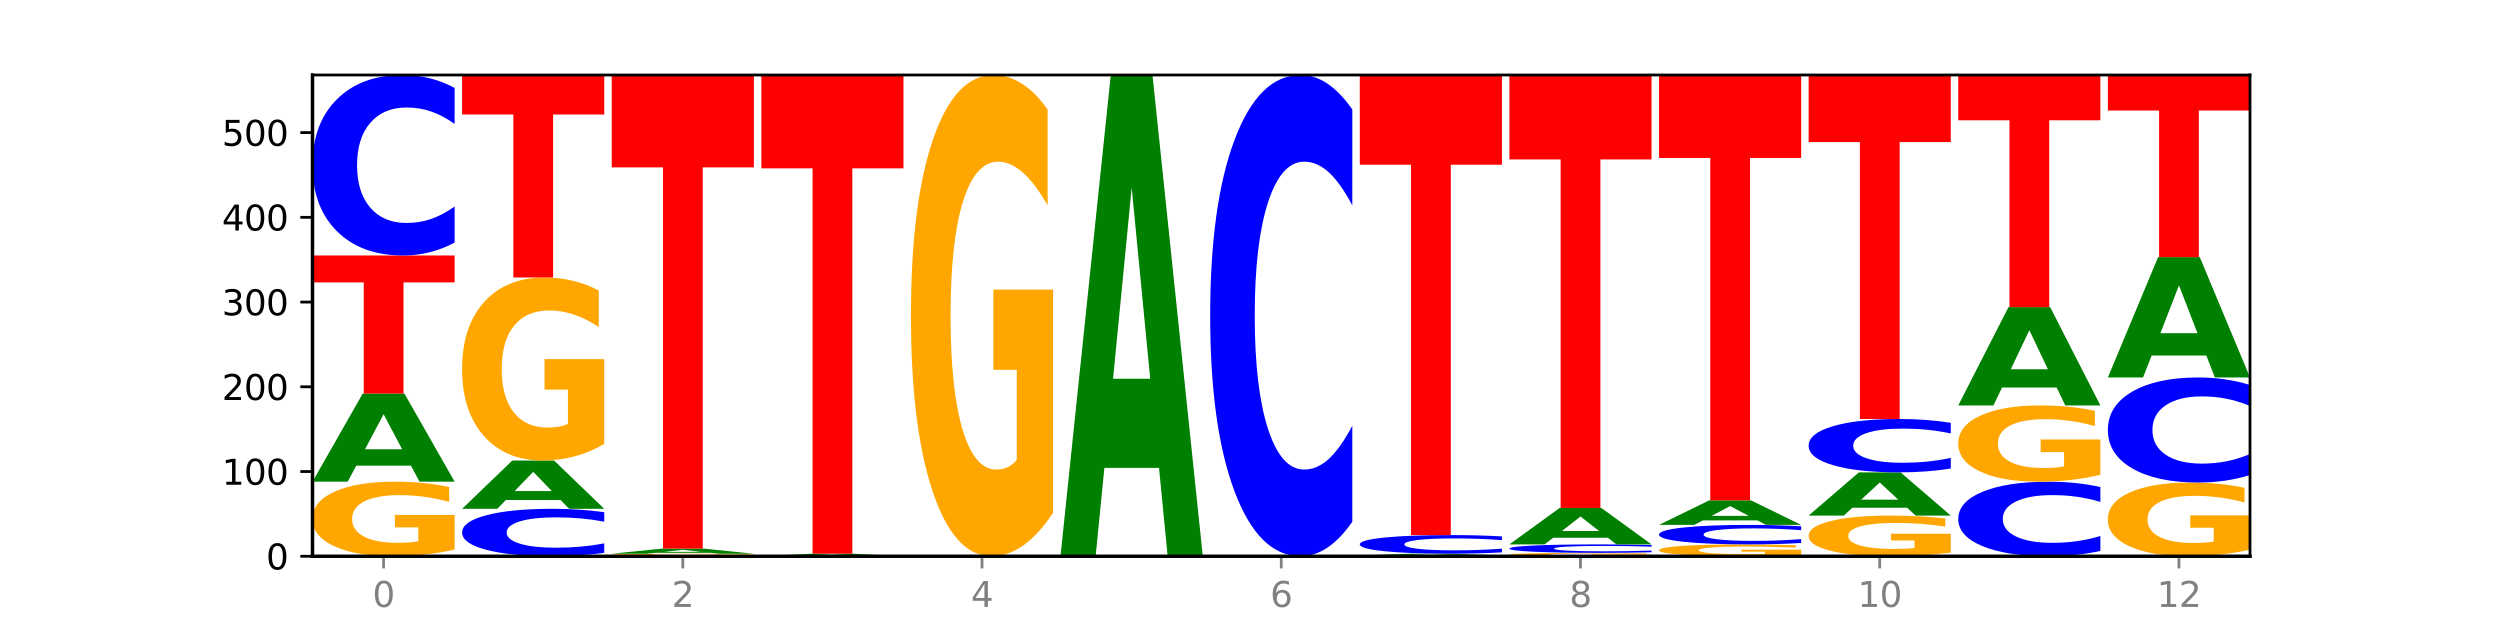 <?xml version="1.0" encoding="utf-8" standalone="no"?>
<!DOCTYPE svg PUBLIC "-//W3C//DTD SVG 1.1//EN"
  "http://www.w3.org/Graphics/SVG/1.1/DTD/svg11.dtd">
<svg xmlns:xlink="http://www.w3.org/1999/xlink" width="720pt" height="180pt" viewBox="0 0 720 180" xmlns="http://www.w3.org/2000/svg" version="1.1">
 <defs>
  <style type="text/css">*{stroke-linejoin: round; stroke-linecap: butt}</style>
 </defs>
 <g id="figure_1">
  <g id="patch_1">
   <path d="M 0 180 
L 720 180 
L 720 0 
L 0 0 
z
" style="fill: #ffffff"/>
  </g>
  <g id="axes_1">
   <g id="patch_2">
    <path d="M 90 160.2 
L 648 160.2 
L 648 21.6 
L 90 21.6 
z
" style="fill: #ffffff"/>
   </g>
   <g id="line2d_1">
    <path d="M 90 160.2 
L 648 160.2 
" clip-path="url(#pe17b472c9f)" style="fill: none; stroke: #000000; stroke-width: 0.5; stroke-linecap: square"/>
   </g>
   <g id="patch_3">
    <path d="M 130.934 158.257 
Q 126.806 159.229 122.366 159.717 
Q 117.926 160.2 113.192 160.2 
Q 102.495 160.2 96.247 157.308 
Q 90 154.416 90 149.47 
Q 90 144.467 96.358 141.597 
Q 102.724 138.727 113.797 138.727 
Q 118.063 138.727 121.971 139.117 
Q 125.889 139.503 129.356 140.266 
L 129.356 144.546 
Q 125.779 143.566 122.237 143.083 
Q 118.696 142.595 115.137 142.595 
Q 108.55 142.595 104.981 144.378 
Q 101.412 146.157 101.412 149.47 
Q 101.412 152.752 104.853 154.544 
Q 108.293 156.332 114.623 156.332 
Q 116.348 156.332 117.825 156.23 
Q 119.302 156.124 120.476 155.902 
L 120.476 151.883 
L 113.733 151.883 
L 113.733 148.303 
L 130.934 148.303 
L 130.934 158.257 
z
" clip-path="url(#pe17b472c9f)" style="fill: #ffa600"/>
   </g>
   <g id="patch_4">
    <path d="M 118.355 134.104 
L 102.613 134.104 
L 100.127 138.727 
L 90 138.727 
L 104.462 113.349 
L 116.472 113.349 
L 130.934 138.727 
L 120.816 138.727 
L 118.355 134.104 
z
M 105.123 129.394 
L 115.819 129.394 
L 110.48 119.299 
L 105.123 129.394 
z
" clip-path="url(#pe17b472c9f)" style="fill: #008000"/>
   </g>
   <g id="patch_5">
    <path d="M 90 73.575 
L 130.934 73.575 
L 130.934 81.332 
L 116.208 81.332 
L 116.208 113.349 
L 104.755 113.349 
L 104.755 81.332 
L 90 81.332 
L 90 73.575 
z
" clip-path="url(#pe17b472c9f)" style="fill: #ff0000"/>
   </g>
   <g id="patch_6">
    <path d="M 130.934 69.849 
Q 127.51 71.696 123.808 72.63 
Q 120.105 73.575 116.073 73.575 
Q 104.047 73.575 97.024 66.575 
Q 90 59.575 90 47.604 
Q 90 35.59 97.024 28.6 
Q 104.047 21.6 116.073 21.6 
Q 120.105 21.6 123.808 22.545 
Q 127.51 23.479 130.934 25.326 
L 130.934 35.686 
Q 127.479 33.238 124.127 32.1 
Q 120.776 30.962 117.073 30.962 
Q 110.431 30.962 106.625 35.396 
Q 102.83 39.82 102.83 47.604 
Q 102.83 55.355 106.625 59.789 
Q 110.431 64.213 117.073 64.213 
Q 120.776 64.213 124.127 63.075 
Q 127.479 61.926 130.934 59.478 
L 130.934 69.849 
z
" clip-path="url(#pe17b472c9f)" style="fill: #0000ff"/>
   </g>
   <g id="patch_7">
    <path d="M 174.023 159.221 
Q 170.599 159.706 166.897 159.952 
Q 163.194 160.2 159.161 160.2 
Q 147.136 160.2 140.112 158.36 
Q 133.089 156.519 133.089 153.372 
Q 133.089 150.213 140.112 148.376 
Q 147.136 146.535 159.161 146.535 
Q 163.194 146.535 166.897 146.784 
Q 170.599 147.029 174.023 147.515 
L 174.023 150.239 
Q 170.568 149.595 167.216 149.296 
Q 163.864 148.997 160.162 148.997 
Q 153.52 148.997 149.714 150.162 
Q 145.919 151.325 145.919 153.372 
Q 145.919 155.41 149.714 156.576 
Q 153.52 157.739 160.162 157.739 
Q 163.864 157.739 167.216 157.439 
Q 170.568 157.137 174.023 156.494 
L 174.023 159.221 
z
" clip-path="url(#pe17b472c9f)" style="fill: #0000ff"/>
   </g>
   <g id="patch_8">
    <path d="M 161.444 144.001 
L 145.701 144.001 
L 143.216 146.535 
L 133.089 146.535 
L 147.551 132.626 
L 159.561 132.626 
L 174.023 146.535 
L 163.905 146.535 
L 161.444 144.001 
z
M 148.212 141.42 
L 158.908 141.42 
L 153.569 135.887 
L 148.212 141.42 
z
" clip-path="url(#pe17b472c9f)" style="fill: #008000"/>
   </g>
   <g id="patch_9">
    <path d="M 174.023 127.858 
Q 169.895 130.242 165.455 131.44 
Q 161.014 132.626 156.281 132.626 
Q 145.584 132.626 139.336 125.528 
Q 133.089 118.429 133.089 106.289 
Q 133.089 94.008 139.446 86.964 
Q 145.813 79.919 156.886 79.919 
Q 161.152 79.919 165.06 80.877 
Q 168.977 81.825 172.445 83.697 
L 172.445 94.204 
Q 168.867 91.798 165.326 90.611 
Q 161.785 89.413 158.226 89.413 
Q 151.639 89.413 148.07 93.79 
Q 144.501 98.156 144.501 106.289 
Q 144.501 114.346 147.941 118.745 
Q 151.382 123.132 157.712 123.132 
Q 159.437 123.132 160.914 122.882 
Q 162.391 122.621 163.565 122.076 
L 163.565 112.212 
L 156.822 112.212 
L 156.822 103.426 
L 174.023 103.426 
L 174.023 127.858 
z
" clip-path="url(#pe17b472c9f)" style="fill: #ffa600"/>
   </g>
   <g id="patch_10">
    <path d="M 133.089 21.6 
L 174.023 21.6 
L 174.023 32.974 
L 159.296 32.974 
L 159.296 79.919 
L 147.844 79.919 
L 147.844 32.974 
L 133.089 32.974 
L 133.089 21.6 
z
" clip-path="url(#pe17b472c9f)" style="fill: #ff0000"/>
   </g>
   <g id="patch_11">
    <path d="M 217.112 160.183 
Q 213.688 160.191 209.985 160.196 
Q 206.283 160.2 202.25 160.2 
Q 190.225 160.2 183.201 160.167 
Q 176.178 160.134 176.178 160.078 
Q 176.178 160.022 183.201 159.989 
Q 190.225 159.956 202.25 159.956 
Q 206.283 159.956 209.985 159.96 
Q 213.688 159.965 217.112 159.973 
L 217.112 160.022 
Q 213.657 160.011 210.305 160.005 
Q 206.953 160 203.251 160 
Q 196.609 160 192.803 160.021 
Q 189.008 160.042 189.008 160.078 
Q 189.008 160.114 192.803 160.135 
Q 196.609 160.156 203.251 160.156 
Q 206.953 160.156 210.305 160.151 
Q 213.657 160.145 217.112 160.134 
L 217.112 160.183 
z
" clip-path="url(#pe17b472c9f)" style="fill: #0000ff"/>
   </g>
   <g id="patch_12">
    <path d="M 217.112 159.912 
Q 212.984 159.934 208.543 159.945 
Q 204.103 159.956 199.369 159.956 
Q 188.673 159.956 182.425 159.89 
Q 176.178 159.825 176.178 159.712 
Q 176.178 159.598 182.535 159.533 
Q 188.902 159.468 199.975 159.468 
Q 204.241 159.468 208.149 159.477 
Q 212.066 159.486 215.534 159.503 
L 215.534 159.6 
Q 211.956 159.578 208.415 159.567 
Q 204.874 159.556 201.314 159.556 
Q 194.727 159.556 191.159 159.596 
Q 187.59 159.637 187.59 159.712 
Q 187.59 159.787 191.03 159.827 
Q 194.471 159.868 200.801 159.868 
Q 202.525 159.868 204.002 159.866 
Q 205.479 159.863 206.654 159.858 
L 206.654 159.767 
L 199.911 159.767 
L 199.911 159.686 
L 217.112 159.686 
L 217.112 159.912 
z
" clip-path="url(#pe17b472c9f)" style="fill: #ffa600"/>
   </g>
   <g id="patch_13">
    <path d="M 204.533 159.201 
L 188.79 159.201 
L 186.304 159.468 
L 176.178 159.468 
L 190.64 158.004 
L 202.65 158.004 
L 217.112 159.468 
L 206.993 159.468 
L 204.533 159.201 
z
M 191.301 158.93 
L 201.997 158.93 
L 196.657 158.347 
L 191.301 158.93 
z
" clip-path="url(#pe17b472c9f)" style="fill: #008000"/>
   </g>
   <g id="patch_14">
    <path d="M 176.178 21.6 
L 217.112 21.6 
L 217.112 48.203 
L 202.385 48.203 
L 202.385 158.004 
L 190.933 158.004 
L 190.933 48.203 
L 176.178 48.203 
L 176.178 21.6 
z
" clip-path="url(#pe17b472c9f)" style="fill: #ff0000"/>
   </g>
   <g id="patch_15">
    <path d="M 247.622 160.067 
L 231.879 160.067 
L 229.393 160.2 
L 219.266 160.2 
L 233.729 159.468 
L 245.739 159.468 
L 260.201 160.2 
L 250.082 160.2 
L 247.622 160.067 
z
M 234.39 159.931 
L 245.086 159.931 
L 239.746 159.64 
L 234.39 159.931 
z
" clip-path="url(#pe17b472c9f)" style="fill: #008000"/>
   </g>
   <g id="patch_16">
    <path d="M 219.266 21.6 
L 260.201 21.6 
L 260.201 48.488 
L 245.474 48.488 
L 245.474 159.468 
L 234.022 159.468 
L 234.022 48.488 
L 219.266 48.488 
L 219.266 21.6 
z
" clip-path="url(#pe17b472c9f)" style="fill: #ff0000"/>
   </g>
   <g id="patch_17">
    <path d="M 303.29 147.66 
Q 299.161 153.93 294.721 157.079 
Q 290.281 160.2 285.547 160.2 
Q 274.85 160.2 268.603 141.533 
Q 262.355 122.866 262.355 90.943 
Q 262.355 58.648 268.713 40.124 
Q 275.08 21.6 286.153 21.6 
Q 290.418 21.6 294.327 24.119 
Q 298.244 26.61 301.712 31.535 
L 301.712 59.163 
Q 298.134 52.836 294.593 49.715 
Q 291.051 46.566 287.492 46.566 
Q 280.905 46.566 277.336 58.075 
Q 273.768 69.556 273.768 90.943 
Q 273.768 112.129 277.208 123.696 
Q 280.648 135.234 286.978 135.234 
Q 288.703 135.234 290.18 134.576 
Q 291.657 133.889 292.831 132.457 
L 292.831 106.518 
L 286.088 106.518 
L 286.088 83.413 
L 303.29 83.413 
L 303.29 147.66 
z
" clip-path="url(#pe17b472c9f)" style="fill: #ffa600"/>
   </g>
   <g id="patch_18">
    <path d="M 346.378 160.178 
Q 342.25 160.189 337.81 160.195 
Q 333.37 160.2 328.636 160.2 
Q 317.939 160.2 311.692 160.167 
Q 305.444 160.134 305.444 160.078 
Q 305.444 160.021 311.802 159.989 
Q 318.168 159.956 329.241 159.956 
Q 333.507 159.956 337.415 159.96 
Q 341.333 159.965 344.8 159.973 
L 344.8 160.022 
Q 341.223 160.011 337.681 160.005 
Q 334.14 160 330.581 160 
Q 323.994 160 320.425 160.02 
Q 316.856 160.04 316.856 160.078 
Q 316.856 160.115 320.297 160.136 
Q 323.737 160.156 330.067 160.156 
Q 331.792 160.156 333.269 160.155 
Q 334.746 160.154 335.92 160.151 
L 335.92 160.105 
L 329.177 160.105 
L 329.177 160.065 
L 346.378 160.065 
L 346.378 160.178 
z
" clip-path="url(#pe17b472c9f)" style="fill: #ffa600"/>
   </g>
   <g id="patch_19">
    <path d="M 333.799 134.752 
L 318.057 134.752 
L 315.571 159.956 
L 305.444 159.956 
L 319.906 21.6 
L 331.916 21.6 
L 346.378 159.956 
L 336.26 159.956 
L 333.799 134.752 
z
M 320.567 109.073 
L 331.263 109.073 
L 325.924 54.039 
L 320.567 109.073 
z
" clip-path="url(#pe17b472c9f)" style="fill: #008000"/>
   </g>
   <g id="patch_20">
    <path d="M 389.467 150.265 
Q 386.043 155.19 382.341 157.681 
Q 378.638 160.2 374.605 160.2 
Q 362.58 160.2 355.556 141.533 
Q 348.533 122.866 348.533 90.943 
Q 348.533 58.905 355.556 40.267 
Q 362.58 21.6 374.605 21.6 
Q 378.638 21.6 382.341 24.119 
Q 386.043 26.61 389.467 31.535 
L 389.467 59.163 
Q 386.012 52.635 382.66 49.601 
Q 379.308 46.566 375.606 46.566 
Q 368.964 46.566 365.158 58.39 
Q 361.363 70.186 361.363 90.943 
Q 361.363 111.614 365.158 123.439 
Q 368.964 135.234 375.606 135.234 
Q 379.308 135.234 382.66 132.199 
Q 386.012 129.136 389.467 122.608 
L 389.467 150.265 
z
" clip-path="url(#pe17b472c9f)" style="fill: #0000ff"/>
   </g>
   <g id="patch_21">
    <path d="M 432.556 160.178 
Q 428.428 160.189 423.987 160.195 
Q 419.547 160.2 414.813 160.2 
Q 404.117 160.2 397.869 160.167 
Q 391.622 160.134 391.622 160.078 
Q 391.622 160.021 397.979 159.989 
Q 404.346 159.956 415.419 159.956 
Q 419.685 159.956 423.593 159.96 
Q 427.51 159.965 430.978 159.973 
L 430.978 160.022 
Q 427.4 160.011 423.859 160.005 
Q 420.318 160 416.758 160 
Q 410.171 160 406.603 160.02 
Q 403.034 160.04 403.034 160.078 
Q 403.034 160.115 406.474 160.136 
Q 409.915 160.156 416.245 160.156 
Q 417.969 160.156 419.446 160.155 
Q 420.923 160.154 422.098 160.151 
L 422.098 160.105 
L 415.355 160.105 
L 415.355 160.065 
L 432.556 160.065 
L 432.556 160.178 
z
" clip-path="url(#pe17b472c9f)" style="fill: #ffa600"/>
   </g>
   <g id="patch_22">
    <path d="M 419.977 159.867 
L 404.234 159.867 
L 401.749 159.956 
L 391.622 159.956 
L 406.084 159.468 
L 418.094 159.468 
L 432.556 159.956 
L 422.437 159.956 
L 419.977 159.867 
z
M 406.745 159.777 
L 417.441 159.777 
L 412.101 159.582 
L 406.745 159.777 
z
" clip-path="url(#pe17b472c9f)" style="fill: #008000"/>
   </g>
   <g id="patch_23">
    <path d="M 432.556 159.083 
Q 429.132 159.274 425.429 159.37 
Q 421.727 159.468 417.694 159.468 
Q 405.669 159.468 398.645 158.745 
Q 391.622 158.022 391.622 156.785 
Q 391.622 155.545 398.645 154.823 
Q 405.669 154.1 417.694 154.1 
Q 421.727 154.1 425.429 154.197 
Q 429.132 154.294 432.556 154.484 
L 432.556 155.555 
Q 429.101 155.302 425.749 155.184 
Q 422.397 155.067 418.695 155.067 
Q 412.053 155.067 408.247 155.525 
Q 404.452 155.981 404.452 156.785 
Q 404.452 157.586 408.247 158.044 
Q 412.053 158.501 418.695 158.501 
Q 422.397 158.501 425.749 158.383 
Q 429.101 158.265 432.556 158.012 
L 432.556 159.083 
z
" clip-path="url(#pe17b472c9f)" style="fill: #0000ff"/>
   </g>
   <g id="patch_24">
    <path d="M 391.622 21.6 
L 432.556 21.6 
L 432.556 47.441 
L 417.829 47.441 
L 417.829 154.1 
L 406.377 154.1 
L 406.377 47.441 
L 391.622 47.441 
L 391.622 21.6 
z
" clip-path="url(#pe17b472c9f)" style="fill: #ff0000"/>
   </g>
   <g id="patch_25">
    <path d="M 475.645 160.112 
Q 471.516 160.156 467.076 160.178 
Q 462.636 160.2 457.902 160.2 
Q 447.205 160.2 440.958 160.069 
Q 434.71 159.937 434.71 159.712 
Q 434.71 159.485 441.068 159.354 
Q 447.435 159.224 458.508 159.224 
Q 462.774 159.224 466.682 159.242 
Q 470.599 159.259 474.067 159.294 
L 474.067 159.488 
Q 470.489 159.444 466.948 159.422 
Q 463.407 159.4 459.847 159.4 
Q 453.26 159.4 449.692 159.481 
Q 446.123 159.562 446.123 159.712 
Q 446.123 159.861 449.563 159.943 
Q 453.003 160.024 459.333 160.024 
Q 461.058 160.024 462.535 160.02 
Q 464.012 160.015 465.186 160.005 
L 465.186 159.822 
L 458.444 159.822 
L 458.444 159.659 
L 475.645 159.659 
L 475.645 160.112 
z
" clip-path="url(#pe17b472c9f)" style="fill: #ffa600"/>
   </g>
   <g id="patch_26">
    <path d="M 475.645 159.049 
Q 472.221 159.136 468.518 159.18 
Q 464.816 159.224 460.783 159.224 
Q 448.757 159.224 441.734 158.895 
Q 434.71 158.567 434.71 158.005 
Q 434.71 157.441 441.734 157.112 
Q 448.757 156.784 460.783 156.784 
Q 464.816 156.784 468.518 156.828 
Q 472.221 156.872 475.645 156.959 
L 475.645 157.445 
Q 472.19 157.33 468.838 157.277 
Q 465.486 157.223 461.783 157.223 
Q 455.142 157.223 451.336 157.432 
Q 447.54 157.639 447.54 158.005 
Q 447.54 158.369 451.336 158.577 
Q 455.142 158.784 461.783 158.784 
Q 465.486 158.784 468.838 158.731 
Q 472.19 158.677 475.645 158.562 
L 475.645 159.049 
z
" clip-path="url(#pe17b472c9f)" style="fill: #0000ff"/>
   </g>
   <g id="patch_27">
    <path d="M 463.066 154.872 
L 447.323 154.872 
L 444.837 156.784 
L 434.71 156.784 
L 449.173 146.291 
L 461.183 146.291 
L 475.645 156.784 
L 465.526 156.784 
L 463.066 154.872 
z
M 449.834 152.925 
L 460.53 152.925 
L 455.19 148.751 
L 449.834 152.925 
z
" clip-path="url(#pe17b472c9f)" style="fill: #008000"/>
   </g>
   <g id="patch_28">
    <path d="M 434.71 21.6 
L 475.645 21.6 
L 475.645 45.918 
L 460.918 45.918 
L 460.918 146.291 
L 449.466 146.291 
L 449.466 45.918 
L 434.71 45.918 
L 434.71 21.6 
z
" clip-path="url(#pe17b472c9f)" style="fill: #ff0000"/>
   </g>
   <g id="patch_29">
    <path d="M 518.734 159.891 
Q 514.605 160.045 510.165 160.123 
Q 505.725 160.2 500.991 160.2 
Q 490.294 160.2 484.047 159.74 
Q 477.799 159.28 477.799 158.493 
Q 477.799 157.697 484.157 157.24 
Q 490.524 156.784 501.597 156.784 
Q 505.862 156.784 509.771 156.846 
Q 513.688 156.907 517.156 157.029 
L 517.156 157.71 
Q 513.578 157.554 510.037 157.477 
Q 506.495 157.399 502.936 157.399 
Q 496.349 157.399 492.78 157.683 
Q 489.212 157.966 489.212 158.493 
Q 489.212 159.015 492.652 159.3 
Q 496.092 159.585 502.422 159.585 
Q 504.147 159.585 505.624 159.568 
Q 507.101 159.551 508.275 159.516 
L 508.275 158.877 
L 501.532 158.877 
L 501.532 158.307 
L 518.734 158.307 
L 518.734 159.891 
z
" clip-path="url(#pe17b472c9f)" style="fill: #ffa600"/>
   </g>
   <g id="patch_30">
    <path d="M 518.734 156.382 
Q 515.31 156.581 511.607 156.682 
Q 507.904 156.784 503.872 156.784 
Q 491.846 156.784 484.823 156.028 
Q 477.799 155.272 477.799 153.979 
Q 477.799 152.682 484.823 151.927 
Q 491.846 151.171 503.872 151.171 
Q 507.904 151.171 511.607 151.274 
Q 515.31 151.374 518.734 151.574 
L 518.734 152.693 
Q 515.279 152.428 511.927 152.305 
Q 508.575 152.182 504.872 152.182 
Q 498.23 152.182 494.425 152.661 
Q 490.629 153.139 490.629 153.979 
Q 490.629 154.816 494.425 155.295 
Q 498.23 155.773 504.872 155.773 
Q 508.575 155.773 511.927 155.65 
Q 515.279 155.526 518.734 155.262 
L 518.734 156.382 
z
" clip-path="url(#pe17b472c9f)" style="fill: #0000ff"/>
   </g>
   <g id="patch_31">
    <path d="M 506.154 149.882 
L 490.412 149.882 
L 487.926 151.171 
L 477.799 151.171 
L 492.261 144.095 
L 504.271 144.095 
L 518.734 151.171 
L 508.615 151.171 
L 506.154 149.882 
z
M 492.923 148.569 
L 503.619 148.569 
L 498.279 145.754 
L 492.923 148.569 
z
" clip-path="url(#pe17b472c9f)" style="fill: #008000"/>
   </g>
   <g id="patch_32">
    <path d="M 477.799 21.6 
L 518.734 21.6 
L 518.734 45.49 
L 504.007 45.49 
L 504.007 144.095 
L 492.555 144.095 
L 492.555 45.49 
L 477.799 45.49 
L 477.799 21.6 
z
" clip-path="url(#pe17b472c9f)" style="fill: #ff0000"/>
   </g>
   <g id="patch_33">
    <path d="M 561.822 159.14 
Q 557.694 159.67 553.254 159.936 
Q 548.814 160.2 544.08 160.2 
Q 533.383 160.2 527.136 158.623 
Q 520.888 157.045 520.888 154.347 
Q 520.888 151.618 527.246 150.053 
Q 533.612 148.487 544.685 148.487 
Q 548.951 148.487 552.859 148.7 
Q 556.777 148.911 560.244 149.327 
L 560.244 151.662 
Q 556.667 151.127 553.125 150.863 
Q 549.584 150.597 546.025 150.597 
Q 539.438 150.597 535.869 151.57 
Q 532.3 152.54 532.3 154.347 
Q 532.3 156.138 535.741 157.115 
Q 539.181 158.09 545.511 158.09 
Q 547.236 158.09 548.713 158.035 
Q 550.19 157.977 551.364 157.856 
L 551.364 155.663 
L 544.621 155.663 
L 544.621 153.711 
L 561.822 153.711 
L 561.822 159.14 
z
" clip-path="url(#pe17b472c9f)" style="fill: #ffa600"/>
   </g>
   <g id="patch_34">
    <path d="M 549.243 146.22 
L 533.501 146.22 
L 531.015 148.487 
L 520.888 148.487 
L 535.35 136.043 
L 547.36 136.043 
L 561.822 148.487 
L 551.704 148.487 
L 549.243 146.22 
z
M 536.011 143.911 
L 546.707 143.911 
L 541.368 138.96 
L 536.011 143.911 
z
" clip-path="url(#pe17b472c9f)" style="fill: #008000"/>
   </g>
   <g id="patch_35">
    <path d="M 561.822 134.941 
Q 558.398 135.487 554.696 135.763 
Q 550.993 136.043 546.961 136.043 
Q 534.935 136.043 527.912 133.972 
Q 520.888 131.902 520.888 128.361 
Q 520.888 124.807 527.912 122.74 
Q 534.935 120.67 546.961 120.67 
Q 550.993 120.67 554.696 120.949 
Q 558.398 121.225 561.822 121.772 
L 561.822 124.836 
Q 558.367 124.112 555.015 123.775 
Q 551.664 123.439 547.961 123.439 
Q 541.319 123.439 537.513 124.75 
Q 533.718 126.059 533.718 128.361 
Q 533.718 130.654 537.513 131.965 
Q 541.319 133.274 547.961 133.274 
Q 551.664 133.274 555.015 132.937 
Q 558.367 132.597 561.822 131.873 
L 561.822 134.941 
z
" clip-path="url(#pe17b472c9f)" style="fill: #0000ff"/>
   </g>
   <g id="patch_36">
    <path d="M 520.888 21.6 
L 561.822 21.6 
L 561.822 40.921 
L 547.096 40.921 
L 547.096 120.67 
L 535.643 120.67 
L 535.643 40.921 
L 520.888 40.921 
L 520.888 21.6 
z
" clip-path="url(#pe17b472c9f)" style="fill: #ff0000"/>
   </g>
   <g id="patch_37">
    <path d="M 604.911 158.661 
Q 601.487 159.424 597.785 159.81 
Q 594.082 160.2 590.049 160.2 
Q 578.024 160.2 571 157.308 
Q 563.977 154.416 563.977 149.47 
Q 563.977 144.506 571 141.619 
Q 578.024 138.727 590.049 138.727 
Q 594.082 138.727 597.785 139.117 
Q 601.487 139.503 604.911 140.266 
L 604.911 144.546 
Q 601.456 143.535 598.104 143.065 
Q 594.752 142.595 591.05 142.595 
Q 584.408 142.595 580.602 144.427 
Q 576.807 146.254 576.807 149.47 
Q 576.807 152.673 580.602 154.505 
Q 584.408 156.332 591.05 156.332 
Q 594.752 156.332 598.104 155.862 
Q 601.456 155.387 604.911 154.376 
L 604.911 158.661 
z
" clip-path="url(#pe17b472c9f)" style="fill: #0000ff"/>
   </g>
   <g id="patch_38">
    <path d="M 604.911 136.74 
Q 600.783 137.733 596.343 138.232 
Q 591.902 138.727 587.169 138.727 
Q 576.472 138.727 570.224 135.769 
Q 563.977 132.811 563.977 127.753 
Q 563.977 122.636 570.334 119.701 
Q 576.701 116.765 587.774 116.765 
Q 592.04 116.765 595.948 117.165 
Q 599.865 117.559 603.333 118.34 
L 603.333 122.717 
Q 599.755 121.715 596.214 121.22 
Q 592.673 120.721 589.114 120.721 
Q 582.527 120.721 578.958 122.545 
Q 575.389 124.364 575.389 127.753 
Q 575.389 131.11 578.83 132.943 
Q 582.27 134.771 588.6 134.771 
Q 590.325 134.771 591.802 134.667 
Q 593.279 134.558 594.453 134.331 
L 594.453 130.221 
L 587.71 130.221 
L 587.71 126.56 
L 604.911 126.56 
L 604.911 136.74 
z
" clip-path="url(#pe17b472c9f)" style="fill: #ffa600"/>
   </g>
   <g id="patch_39">
    <path d="M 592.332 111.609 
L 576.589 111.609 
L 574.104 116.765 
L 563.977 116.765 
L 578.439 88.46 
L 590.449 88.46 
L 604.911 116.765 
L 594.793 116.765 
L 592.332 111.609 
z
M 579.1 106.356 
L 589.796 106.356 
L 584.457 95.096 
L 579.1 106.356 
z
" clip-path="url(#pe17b472c9f)" style="fill: #008000"/>
   </g>
   <g id="patch_40">
    <path d="M 563.977 21.6 
L 604.911 21.6 
L 604.911 34.64 
L 590.184 34.64 
L 590.184 88.46 
L 578.732 88.46 
L 578.732 34.64 
L 563.977 34.64 
L 563.977 21.6 
z
" clip-path="url(#pe17b472c9f)" style="fill: #ff0000"/>
   </g>
   <g id="patch_41">
    <path d="M 648 158.279 
Q 643.872 159.24 639.431 159.722 
Q 634.991 160.2 630.257 160.2 
Q 619.561 160.2 613.313 157.341 
Q 607.066 154.482 607.066 149.592 
Q 607.066 144.645 613.423 141.808 
Q 619.79 138.971 630.863 138.971 
Q 635.129 138.971 639.037 139.357 
Q 642.954 139.738 646.422 140.492 
L 646.422 144.724 
Q 642.844 143.755 639.303 143.277 
Q 635.762 142.795 632.202 142.795 
Q 625.615 142.795 622.047 144.558 
Q 618.478 146.316 618.478 149.592 
Q 618.478 152.837 621.918 154.609 
Q 625.359 156.376 631.689 156.376 
Q 633.413 156.376 634.89 156.275 
Q 636.367 156.17 637.542 155.951 
L 637.542 151.978 
L 630.799 151.978 
L 630.799 148.439 
L 648 148.439 
L 648 158.279 
z
" clip-path="url(#pe17b472c9f)" style="fill: #ffa600"/>
   </g>
   <g id="patch_42">
    <path d="M 648 136.802 
Q 644.576 137.877 640.873 138.421 
Q 637.171 138.971 633.138 138.971 
Q 621.113 138.971 614.089 134.896 
Q 607.066 130.82 607.066 123.851 
Q 607.066 116.857 614.089 112.788 
Q 621.113 108.713 633.138 108.713 
Q 637.171 108.713 640.873 109.263 
Q 644.576 109.807 648 110.882 
L 648 116.913 
Q 644.545 115.488 641.193 114.826 
Q 637.841 114.163 634.139 114.163 
Q 627.497 114.163 623.691 116.745 
Q 619.896 119.32 619.896 123.851 
Q 619.896 128.364 623.691 130.945 
Q 627.497 133.521 634.139 133.521 
Q 637.841 133.521 641.193 132.858 
Q 644.545 132.189 648 130.764 
L 648 136.802 
z
" clip-path="url(#pe17b472c9f)" style="fill: #0000ff"/>
   </g>
   <g id="patch_43">
    <path d="M 635.421 102.401 
L 619.678 102.401 
L 617.193 108.713 
L 607.066 108.713 
L 621.528 74.063 
L 633.538 74.063 
L 648 108.713 
L 637.881 108.713 
L 635.421 102.401 
z
M 622.189 95.97 
L 632.885 95.97 
L 627.545 82.187 
L 622.189 95.97 
z
" clip-path="url(#pe17b472c9f)" style="fill: #008000"/>
   </g>
   <g id="patch_44">
    <path d="M 607.066 21.6 
L 648 21.6 
L 648 31.832 
L 633.273 31.832 
L 633.273 74.063 
L 621.821 74.063 
L 621.821 31.832 
L 607.066 31.832 
L 607.066 21.6 
z
" clip-path="url(#pe17b472c9f)" style="fill: #ff0000"/>
   </g>
   <g id="matplotlib.axis_1">
    <g id="xtick_1">
     <g id="line2d_2">
      <defs>
       <path id="mf1d2eabf13" d="M 0 0 
L 0 3.5 
" style="stroke: #808080; stroke-width: 0.8"/>
      </defs>
      <g>
       <use xlink:href="#mf1d2eabf13" x="110.467" y="160.2" style="fill: #808080; stroke: #808080; stroke-width: 0.8"/>
      </g>
     </g>
     <g id="text_1">
      <!-- 0 -->
      <g style="fill: #808080" transform="translate(107.286 174.798) scale(0.1 -0.1)">
       <defs>
        <path id="DejaVuSans-30" d="M 2034 4250 
Q 1547 4250 1301 3770 
Q 1056 3291 1056 2328 
Q 1056 1369 1301 889 
Q 1547 409 2034 409 
Q 2525 409 2770 889 
Q 3016 1369 3016 2328 
Q 3016 3291 2770 3770 
Q 2525 4250 2034 4250 
z
M 2034 4750 
Q 2819 4750 3233 4129 
Q 3647 3509 3647 2328 
Q 3647 1150 3233 529 
Q 2819 -91 2034 -91 
Q 1250 -91 836 529 
Q 422 1150 422 2328 
Q 422 3509 836 4129 
Q 1250 4750 2034 4750 
z
" transform="scale(0.016)"/>
       </defs>
       <use xlink:href="#DejaVuSans-30"/>
      </g>
     </g>
    </g>
    <g id="xtick_2">
     <g id="line2d_3">
      <g>
       <use xlink:href="#mf1d2eabf13" x="196.645" y="160.2" style="fill: #808080; stroke: #808080; stroke-width: 0.8"/>
      </g>
     </g>
     <g id="text_2">
      <!-- 2 -->
      <g style="fill: #808080" transform="translate(193.464 174.798) scale(0.1 -0.1)">
       <defs>
        <path id="DejaVuSans-32" d="M 1228 531 
L 3431 531 
L 3431 0 
L 469 0 
L 469 531 
Q 828 903 1448 1529 
Q 2069 2156 2228 2338 
Q 2531 2678 2651 2914 
Q 2772 3150 2772 3378 
Q 2772 3750 2511 3984 
Q 2250 4219 1831 4219 
Q 1534 4219 1204 4116 
Q 875 4013 500 3803 
L 500 4441 
Q 881 4594 1212 4672 
Q 1544 4750 1819 4750 
Q 2544 4750 2975 4387 
Q 3406 4025 3406 3419 
Q 3406 3131 3298 2873 
Q 3191 2616 2906 2266 
Q 2828 2175 2409 1742 
Q 1991 1309 1228 531 
z
" transform="scale(0.016)"/>
       </defs>
       <use xlink:href="#DejaVuSans-32"/>
      </g>
     </g>
    </g>
    <g id="xtick_3">
     <g id="line2d_4">
      <g>
       <use xlink:href="#mf1d2eabf13" x="282.822" y="160.2" style="fill: #808080; stroke: #808080; stroke-width: 0.8"/>
      </g>
     </g>
     <g id="text_3">
      <!-- 4 -->
      <g style="fill: #808080" transform="translate(279.641 174.798) scale(0.1 -0.1)">
       <defs>
        <path id="DejaVuSans-34" d="M 2419 4116 
L 825 1625 
L 2419 1625 
L 2419 4116 
z
M 2253 4666 
L 3047 4666 
L 3047 1625 
L 3713 1625 
L 3713 1100 
L 3047 1100 
L 3047 0 
L 2419 0 
L 2419 1100 
L 313 1100 
L 313 1709 
L 2253 4666 
z
" transform="scale(0.016)"/>
       </defs>
       <use xlink:href="#DejaVuSans-34"/>
      </g>
     </g>
    </g>
    <g id="xtick_4">
     <g id="line2d_5">
      <g>
       <use xlink:href="#mf1d2eabf13" x="369" y="160.2" style="fill: #808080; stroke: #808080; stroke-width: 0.8"/>
      </g>
     </g>
     <g id="text_4">
      <!-- 6 -->
      <g style="fill: #808080" transform="translate(365.819 174.798) scale(0.1 -0.1)">
       <defs>
        <path id="DejaVuSans-36" d="M 2113 2584 
Q 1688 2584 1439 2293 
Q 1191 2003 1191 1497 
Q 1191 994 1439 701 
Q 1688 409 2113 409 
Q 2538 409 2786 701 
Q 3034 994 3034 1497 
Q 3034 2003 2786 2293 
Q 2538 2584 2113 2584 
z
M 3366 4563 
L 3366 3988 
Q 3128 4100 2886 4159 
Q 2644 4219 2406 4219 
Q 1781 4219 1451 3797 
Q 1122 3375 1075 2522 
Q 1259 2794 1537 2939 
Q 1816 3084 2150 3084 
Q 2853 3084 3261 2657 
Q 3669 2231 3669 1497 
Q 3669 778 3244 343 
Q 2819 -91 2113 -91 
Q 1303 -91 875 529 
Q 447 1150 447 2328 
Q 447 3434 972 4092 
Q 1497 4750 2381 4750 
Q 2619 4750 2861 4703 
Q 3103 4656 3366 4563 
z
" transform="scale(0.016)"/>
       </defs>
       <use xlink:href="#DejaVuSans-36"/>
      </g>
     </g>
    </g>
    <g id="xtick_5">
     <g id="line2d_6">
      <g>
       <use xlink:href="#mf1d2eabf13" x="455.178" y="160.2" style="fill: #808080; stroke: #808080; stroke-width: 0.8"/>
      </g>
     </g>
     <g id="text_5">
      <!-- 8 -->
      <g style="fill: #808080" transform="translate(451.996 174.798) scale(0.1 -0.1)">
       <defs>
        <path id="DejaVuSans-38" d="M 2034 2216 
Q 1584 2216 1326 1975 
Q 1069 1734 1069 1313 
Q 1069 891 1326 650 
Q 1584 409 2034 409 
Q 2484 409 2743 651 
Q 3003 894 3003 1313 
Q 3003 1734 2745 1975 
Q 2488 2216 2034 2216 
z
M 1403 2484 
Q 997 2584 770 2862 
Q 544 3141 544 3541 
Q 544 4100 942 4425 
Q 1341 4750 2034 4750 
Q 2731 4750 3128 4425 
Q 3525 4100 3525 3541 
Q 3525 3141 3298 2862 
Q 3072 2584 2669 2484 
Q 3125 2378 3379 2068 
Q 3634 1759 3634 1313 
Q 3634 634 3220 271 
Q 2806 -91 2034 -91 
Q 1263 -91 848 271 
Q 434 634 434 1313 
Q 434 1759 690 2068 
Q 947 2378 1403 2484 
z
M 1172 3481 
Q 1172 3119 1398 2916 
Q 1625 2713 2034 2713 
Q 2441 2713 2670 2916 
Q 2900 3119 2900 3481 
Q 2900 3844 2670 4047 
Q 2441 4250 2034 4250 
Q 1625 4250 1398 4047 
Q 1172 3844 1172 3481 
z
" transform="scale(0.016)"/>
       </defs>
       <use xlink:href="#DejaVuSans-38"/>
      </g>
     </g>
    </g>
    <g id="xtick_6">
     <g id="line2d_7">
      <g>
       <use xlink:href="#mf1d2eabf13" x="541.355" y="160.2" style="fill: #808080; stroke: #808080; stroke-width: 0.8"/>
      </g>
     </g>
     <g id="text_6">
      <!-- 10 -->
      <g style="fill: #808080" transform="translate(534.993 174.798) scale(0.1 -0.1)">
       <defs>
        <path id="DejaVuSans-31" d="M 794 531 
L 1825 531 
L 1825 4091 
L 703 3866 
L 703 4441 
L 1819 4666 
L 2450 4666 
L 2450 531 
L 3481 531 
L 3481 0 
L 794 0 
L 794 531 
z
" transform="scale(0.016)"/>
       </defs>
       <use xlink:href="#DejaVuSans-31"/>
       <use xlink:href="#DejaVuSans-30" x="63.623"/>
      </g>
     </g>
    </g>
    <g id="xtick_7">
     <g id="line2d_8">
      <g>
       <use xlink:href="#mf1d2eabf13" x="627.533" y="160.2" style="fill: #808080; stroke: #808080; stroke-width: 0.8"/>
      </g>
     </g>
     <g id="text_7">
      <!-- 12 -->
      <g style="fill: #808080" transform="translate(621.17 174.798) scale(0.1 -0.1)">
       <use xlink:href="#DejaVuSans-31"/>
       <use xlink:href="#DejaVuSans-32" x="63.623"/>
      </g>
     </g>
    </g>
   </g>
   <g id="matplotlib.axis_2">
    <g id="ytick_1">
     <g id="line2d_9">
      <defs>
       <path id="mc849d4057f" d="M 0 0 
L -3.5 0 
" style="stroke: #000000; stroke-width: 0.8"/>
      </defs>
      <g>
       <use xlink:href="#mc849d4057f" x="90" y="160.2" style="stroke: #000000; stroke-width: 0.8"/>
      </g>
     </g>
     <g id="text_8">
      <!-- 0 -->
      <g transform="translate(76.638 163.999) scale(0.1 -0.1)">
       <use xlink:href="#DejaVuSans-30"/>
      </g>
     </g>
    </g>
    <g id="ytick_2">
     <g id="line2d_10">
      <g>
       <use xlink:href="#mc849d4057f" x="90" y="135.799" style="stroke: #000000; stroke-width: 0.8"/>
      </g>
     </g>
     <g id="text_9">
      <!-- 100 -->
      <g transform="translate(63.913 139.598) scale(0.1 -0.1)">
       <use xlink:href="#DejaVuSans-31"/>
       <use xlink:href="#DejaVuSans-30" x="63.623"/>
       <use xlink:href="#DejaVuSans-30" x="127.246"/>
      </g>
     </g>
    </g>
    <g id="ytick_3">
     <g id="line2d_11">
      <g>
       <use xlink:href="#mc849d4057f" x="90" y="111.397" style="stroke: #000000; stroke-width: 0.8"/>
      </g>
     </g>
     <g id="text_10">
      <!-- 200 -->
      <g transform="translate(63.913 115.196) scale(0.1 -0.1)">
       <use xlink:href="#DejaVuSans-32"/>
       <use xlink:href="#DejaVuSans-30" x="63.623"/>
       <use xlink:href="#DejaVuSans-30" x="127.246"/>
      </g>
     </g>
    </g>
    <g id="ytick_4">
     <g id="line2d_12">
      <g>
       <use xlink:href="#mc849d4057f" x="90" y="86.996" style="stroke: #000000; stroke-width: 0.8"/>
      </g>
     </g>
     <g id="text_11">
      <!-- 300 -->
      <g transform="translate(63.913 90.795) scale(0.1 -0.1)">
       <defs>
        <path id="DejaVuSans-33" d="M 2597 2516 
Q 3050 2419 3304 2112 
Q 3559 1806 3559 1356 
Q 3559 666 3084 287 
Q 2609 -91 1734 -91 
Q 1441 -91 1130 -33 
Q 819 25 488 141 
L 488 750 
Q 750 597 1062 519 
Q 1375 441 1716 441 
Q 2309 441 2620 675 
Q 2931 909 2931 1356 
Q 2931 1769 2642 2001 
Q 2353 2234 1838 2234 
L 1294 2234 
L 1294 2753 
L 1863 2753 
Q 2328 2753 2575 2939 
Q 2822 3125 2822 3475 
Q 2822 3834 2567 4026 
Q 2313 4219 1838 4219 
Q 1578 4219 1281 4162 
Q 984 4106 628 3988 
L 628 4550 
Q 988 4650 1302 4700 
Q 1616 4750 1894 4750 
Q 2613 4750 3031 4423 
Q 3450 4097 3450 3541 
Q 3450 3153 3228 2886 
Q 3006 2619 2597 2516 
z
" transform="scale(0.016)"/>
       </defs>
       <use xlink:href="#DejaVuSans-33"/>
       <use xlink:href="#DejaVuSans-30" x="63.623"/>
       <use xlink:href="#DejaVuSans-30" x="127.246"/>
      </g>
     </g>
    </g>
    <g id="ytick_5">
     <g id="line2d_13">
      <g>
       <use xlink:href="#mc849d4057f" x="90" y="62.594" style="stroke: #000000; stroke-width: 0.8"/>
      </g>
     </g>
     <g id="text_12">
      <!-- 400 -->
      <g transform="translate(63.913 66.394) scale(0.1 -0.1)">
       <use xlink:href="#DejaVuSans-34"/>
       <use xlink:href="#DejaVuSans-30" x="63.623"/>
       <use xlink:href="#DejaVuSans-30" x="127.246"/>
      </g>
     </g>
    </g>
    <g id="ytick_6">
     <g id="line2d_14">
      <g>
       <use xlink:href="#mc849d4057f" x="90" y="38.193" style="stroke: #000000; stroke-width: 0.8"/>
      </g>
     </g>
     <g id="text_13">
      <!-- 500 -->
      <g transform="translate(63.913 41.992) scale(0.1 -0.1)">
       <defs>
        <path id="DejaVuSans-35" d="M 691 4666 
L 3169 4666 
L 3169 4134 
L 1269 4134 
L 1269 2991 
Q 1406 3038 1543 3061 
Q 1681 3084 1819 3084 
Q 2600 3084 3056 2656 
Q 3513 2228 3513 1497 
Q 3513 744 3044 326 
Q 2575 -91 1722 -91 
Q 1428 -91 1123 -41 
Q 819 9 494 109 
L 494 744 
Q 775 591 1075 516 
Q 1375 441 1709 441 
Q 2250 441 2565 725 
Q 2881 1009 2881 1497 
Q 2881 1984 2565 2268 
Q 2250 2553 1709 2553 
Q 1456 2553 1204 2497 
Q 953 2441 691 2322 
L 691 4666 
z
" transform="scale(0.016)"/>
       </defs>
       <use xlink:href="#DejaVuSans-35"/>
       <use xlink:href="#DejaVuSans-30" x="63.623"/>
       <use xlink:href="#DejaVuSans-30" x="127.246"/>
      </g>
     </g>
    </g>
   </g>
   <g id="patch_45">
    <path d="M 90 160.2 
L 90 21.6 
" style="fill: none; stroke: #000000; stroke-linejoin: miter; stroke-linecap: square"/>
   </g>
   <g id="patch_46">
    <path d="M 648 160.2 
L 648 21.6 
" style="fill: none; stroke: #000000; stroke-width: 0.8; stroke-linejoin: miter; stroke-linecap: square"/>
   </g>
   <g id="patch_47">
    <path d="M 90 160.2 
L 648 160.2 
" style="fill: none; stroke: #000000; stroke-linejoin: miter; stroke-linecap: square"/>
   </g>
   <g id="patch_48">
    <path d="M 90 21.6 
L 648 21.6 
" style="fill: none; stroke: #000000; stroke-width: 0.8; stroke-linejoin: miter; stroke-linecap: square"/>
   </g>
  </g>
 </g>
 <defs>
  <clipPath id="pe17b472c9f">
   <rect x="90" y="21.6" width="558" height="138.6"/>
  </clipPath>
 </defs>
</svg>
